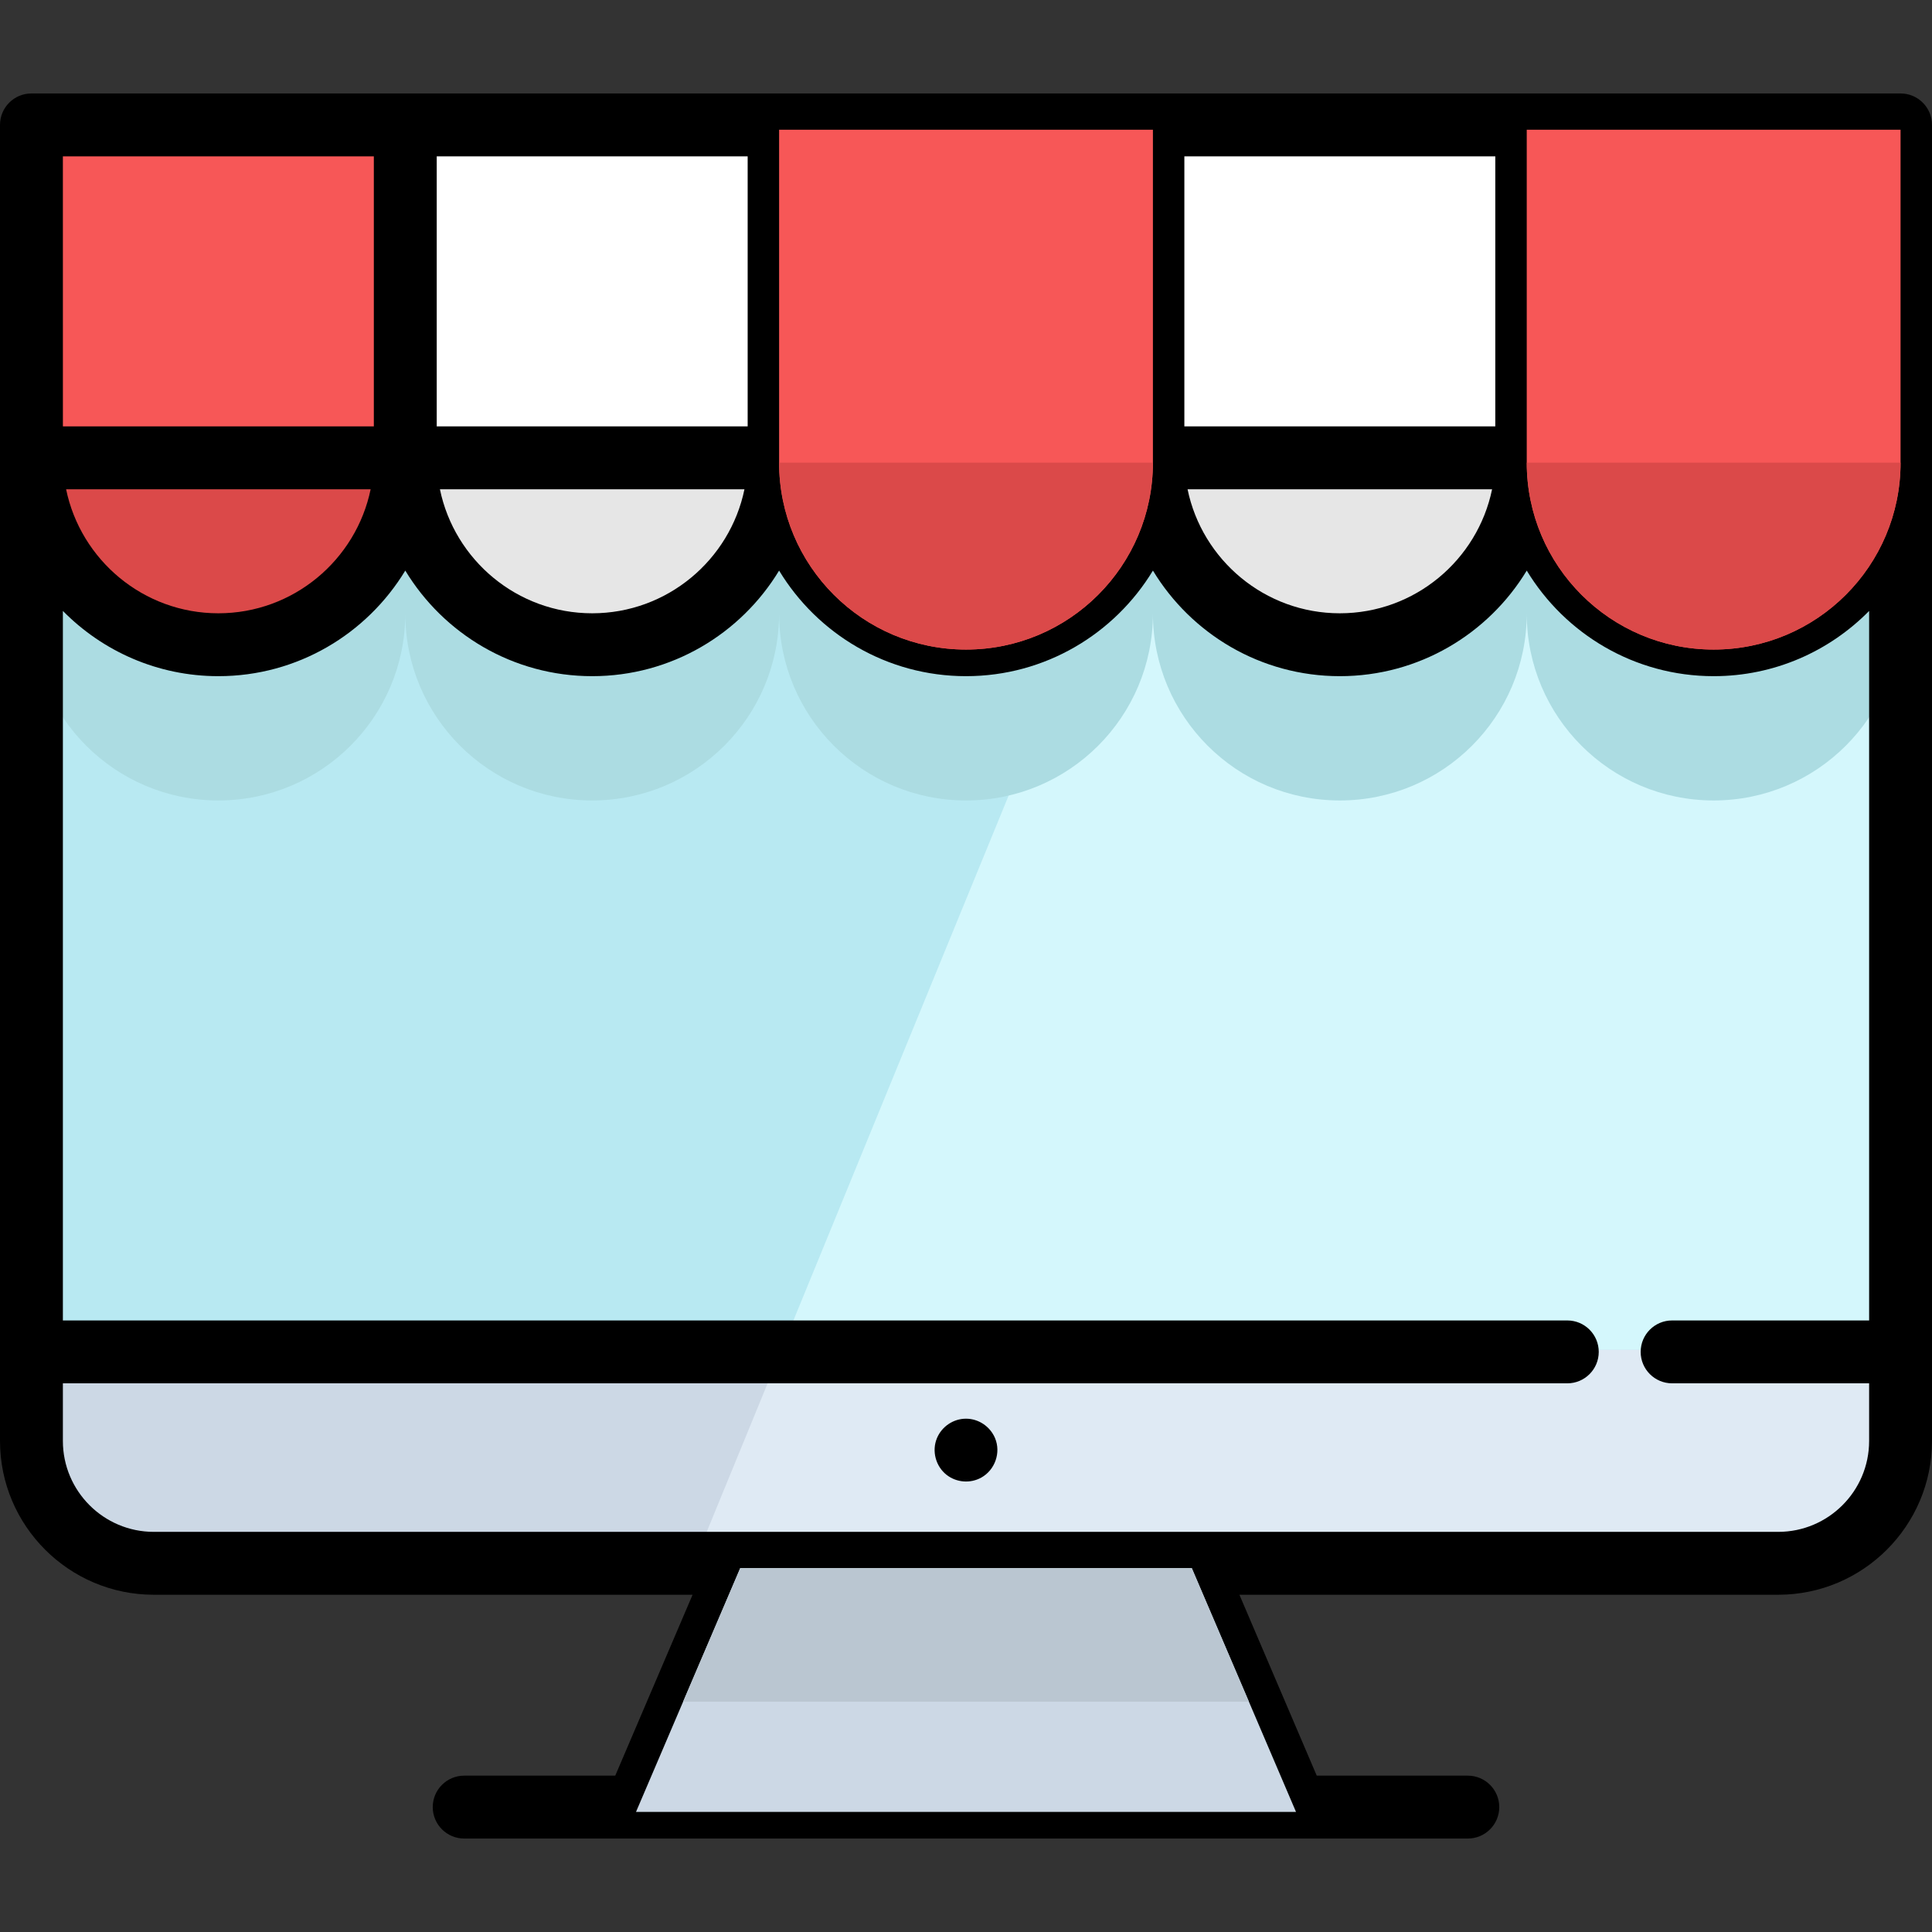 <?xml version="1.0" encoding="UTF-8" standalone="yes"?>
<svg height="800px" width="800px" version="1.1" id="Layer_1" xmlns="http://www.w3.org/2000/svg" xmlns:xlink="http://www.w3.org/1999/xlink" viewBox="0 0 512 512" xml:space="preserve">
  <rect x="0" y="0" width="512" height="512" fill="#333333" stroke="none"/>
  <path style="fill:#CCD8E5;" d="M503.666,66.801v316.343c0,17.909-14.509,32.429-32.418,32.429H40.755&#xD;&#xA;&#x9;c-17.909,0-32.418-14.52-32.418-32.429V66.801c0-17.909,14.509-32.429,32.418-32.429h430.493&#xD;&#xA;&#x9;C489.157,34.372,503.666,48.892,503.666,66.801z"/>
  <path style="fill:#DFEAF4;" d="M503.666,66.801v316.343c0,17.909-14.509,32.429-32.418,32.429H183.346l23.752-57.925L339.656,34.372&#xD;&#xA;&#x9;h131.592C489.157,34.372,503.666,48.892,503.666,66.801z"/>
  <path style="fill:#B8E9F2;" d="M503.666,66.801v290.847H8.338V66.801c0-17.909,14.509-32.429,32.418-32.429h430.493&#xD;&#xA;&#x9;C489.157,34.372,503.666,48.892,503.666,66.801z"/>
  <path style="fill:#D4F7FC;" d="M503.666,66.801v290.847H207.098L339.656,34.372h131.592&#xD;&#xA;&#x9;C489.157,34.372,503.666,48.892,503.666,66.801z"/>
  <path style="fill:#ACDCE2;" d="M404.602,74.37h-99.067H206.47h-99.067H8.338v88.228c0,27.356,22.177,49.533,49.533,49.533l0,0&#xD;&#xA;&#x9;c27.356,0,49.533-22.177,49.533-49.533c0,27.356,22.177,49.533,49.533,49.533l0,0c27.356,0,49.533-22.177,49.533-49.533&#xD;&#xA;&#x9;c0,27.356,22.177,49.533,49.533,49.533l0,0c27.356,0,49.533-22.177,49.533-49.533c0,27.356,22.177,49.533,49.533,49.533l0,0&#xD;&#xA;&#x9;c27.356,0,49.533-22.177,49.533-49.533c0,27.356,22.177,49.533,49.533,49.533l0,0c27.356,0,49.533-22.177,49.533-49.533V74.37&#xD;&#xA;&#x9;H404.602z"/>
  <path style="fill:#FFFFFF;" d="M404.602,34.376v88.228c0,27.356-22.177,49.533-49.533,49.533l0,0&#xD;&#xA;&#x9;c-27.356,0-49.533-22.177-49.533-49.533V34.376"/>
  <path style="fill:#FFFFFF;" d="M206.47,34.376v88.228c0,27.356-22.177,49.533-49.533,49.533l0,0&#xD;&#xA;&#x9;c-27.356,0-49.533-22.177-49.533-49.533V34.376"/>
  <path style="fill:#F75757;" d="M107.403,34.376v88.228c0,27.356-22.177,49.533-49.533,49.533l0,0&#xD;&#xA;&#x9;c-27.356,0-49.533-22.177-49.533-49.533V34.376H107.403z"/>
  <path style="fill:#E6E6E6;" d="M404.609,122.602c0,27.363-22.186,49.537-49.537,49.537c-13.676,0-26.063-5.544-35.028-14.509&#xD;&#xA;&#x9;c-8.965-8.965-14.509-21.341-14.509-35.028C305.534,122.602,404.609,122.602,404.609,122.602z"/>
  <path style="fill:#E6E6E6;" d="M206.471,122.602c0,27.363-22.175,49.537-49.526,49.537c-13.687,0-26.063-5.544-35.028-14.509&#xD;&#xA;&#x9;c-8.965-8.965-14.509-21.341-14.509-35.028C107.408,122.602,206.471,122.602,206.471,122.602z"/>
  <path style="fill:#DB4949;" d="M107.408,122.602c0,27.363-22.175,49.537-49.537,49.537c-13.676,0-26.063-5.544-35.017-14.509&#xD;&#xA;&#x9;c-8.965-8.965-14.509-21.341-14.509-35.028C8.344,122.602,107.408,122.602,107.408,122.602z"/>
  <path d="M503.668,24.767H8.332C3.729,24.767,0,28.498,0,33.099v348.771c0,22.472,18.283,40.754,40.755,40.754h142.786&#xD;&#xA;&#x9;l-20.494,47.944h-40.034c-4.603,0-8.332,3.731-8.332,8.332c0,4.602,3.729,8.332,8.332,8.332h265.975&#xD;&#xA;&#x9;c4.603,0,8.332-3.731,8.332-8.332c0-4.602-3.729-8.332-8.332-8.332h-40.035l-20.494-47.944h142.786&#xD;&#xA;&#x9;c22.472,0,40.755-18.283,40.755-40.754V121.327V33.099C512,28.498,508.271,24.767,503.668,24.767z M313.868,112.995V41.431h82.401&#xD;&#xA;&#x9;v71.564H313.868z M297.203,112.995h-82.401V41.431h82.402v71.564H297.203z M198.138,112.995h-82.402V41.431h82.402V112.995z&#xD;&#xA;&#x9; M197.29,129.66c-3.864,18.737-20.489,32.869-40.353,32.869c-19.865,0-36.49-14.131-40.354-32.869&#xD;&#xA;&#x9;C116.583,129.66,197.29,129.66,197.29,129.66z M296.357,129.66c-3.864,18.737-20.489,32.869-40.354,32.869&#xD;&#xA;&#x9;c-19.864,0-36.489-14.131-40.353-32.869C215.65,129.66,296.357,129.66,296.357,129.66z M395.421,129.66&#xD;&#xA;&#x9;c-3.864,18.737-20.489,32.869-40.353,32.869c-19.864,0-36.489-14.131-40.353-32.869C314.715,129.66,395.421,129.66,395.421,129.66z&#xD;&#xA;&#x9; M495.336,112.995h-82.402V41.431h82.402V112.995z M494.488,129.66c-3.864,18.737-20.489,32.869-40.353,32.869&#xD;&#xA;&#x9;c-19.865,0-36.49-14.131-40.354-32.869C413.781,129.66,494.488,129.66,494.488,129.66z M99.071,41.431v71.564H16.67l-0.006-71.564&#xD;&#xA;&#x9;H99.071z M98.223,129.66c-3.864,18.737-20.489,32.869-40.353,32.869s-36.489-14.131-40.353-32.869&#xD;&#xA;&#x9;C17.517,129.66,98.223,129.66,98.223,129.66z M181.17,470.57l14.238-33.31h121.185l14.238,33.31H181.17z M495.336,349.933h-52.21&#xD;&#xA;&#x9;c-4.603,0-8.332,3.731-8.332,8.332c0,4.602,3.729,8.332,8.332,8.332h52.21v15.273c0,13.284-10.807,24.09-24.091,24.09H40.755&#xD;&#xA;&#x9;c-13.284,0-24.091-10.806-24.091-24.09v-15.273h398.688c4.603,0,8.332-3.731,8.332-8.332c0-4.602-3.729-8.332-8.332-8.332H16.664&#xD;&#xA;&#x9;V161.901c10.502,10.664,25.092,17.291,41.206,17.291c20.98,0,39.385-11.225,49.533-27.981&#xD;&#xA;&#x9;c10.149,16.758,28.554,27.981,49.534,27.981s39.385-11.224,49.533-27.981c10.147,16.758,28.553,27.981,49.533,27.981&#xD;&#xA;&#x9;c20.98,0,39.385-11.225,49.534-27.981c10.147,16.758,28.552,27.981,49.533,27.981c20.98,0,39.385-11.225,49.533-27.981&#xD;&#xA;&#x9;c10.149,16.758,28.554,27.981,49.534,27.981c16.111,0,30.699-6.625,41.201-17.285v188.026H495.336z"/>
  <path d="M263.693,381.113c-1.303-3.076-4.337-5.144-7.697-5.144c-3.347,0-6.401,2.069-7.69,5.144&#xD;&#xA;&#x9;c-1.429,3.407-0.339,7.501,2.579,9.763c2.624,2.034,6.285,2.311,9.184,0.689C263.692,389.537,265.309,384.953,263.693,381.113z"/>
  <polygon style="fill:#CCD8E5;" points="343.456,480.174 168.548,480.174 181.035,450.956 196.166,415.572 315.837,415.572 &#xD;&#xA;&#x9;330.969,450.956 "/>
  <polygon style="fill:#BAC6D1;" points="330.969,450.956 181.035,450.956 196.166,415.572 315.837,415.572 "/>
  <g>
    <path style="fill:#F75757;" d="M503.668,34.376v88.228c0,27.356-22.177,49.533-49.533,49.533l0,0&#xD;&#xA;&#x9;&#x9;c-27.356,0-49.533-22.177-49.533-49.533V34.376H503.668z"/>
    <path style="fill:#F75757;" d="M305.536,34.376v88.228c0,27.356-22.177,49.533-49.533,49.533l0,0&#xD;&#xA;&#x9;&#x9;c-27.356,0-49.533-22.177-49.533-49.533V34.376"/>
  </g>
  <g>
    <path style="fill:#DB4949;" d="M503.672,122.602c0,27.363-22.175,49.537-49.537,49.537c-13.676,0-26.052-5.544-35.017-14.509&#xD;&#xA;&#x9;&#x9;c-8.965-8.965-14.509-21.341-14.509-35.028C404.609,122.602,503.672,122.602,503.672,122.602z"/>
    <path style="fill:#DB4949;" d="M305.534,122.602c0,27.363-22.175,49.537-49.526,49.537c-13.676,0-26.063-5.544-35.028-14.509&#xD;&#xA;&#x9;&#x9;c-8.965-8.965-14.509-21.341-14.509-35.028C206.471,122.602,305.534,122.602,305.534,122.602z"/>
  </g>
</svg>